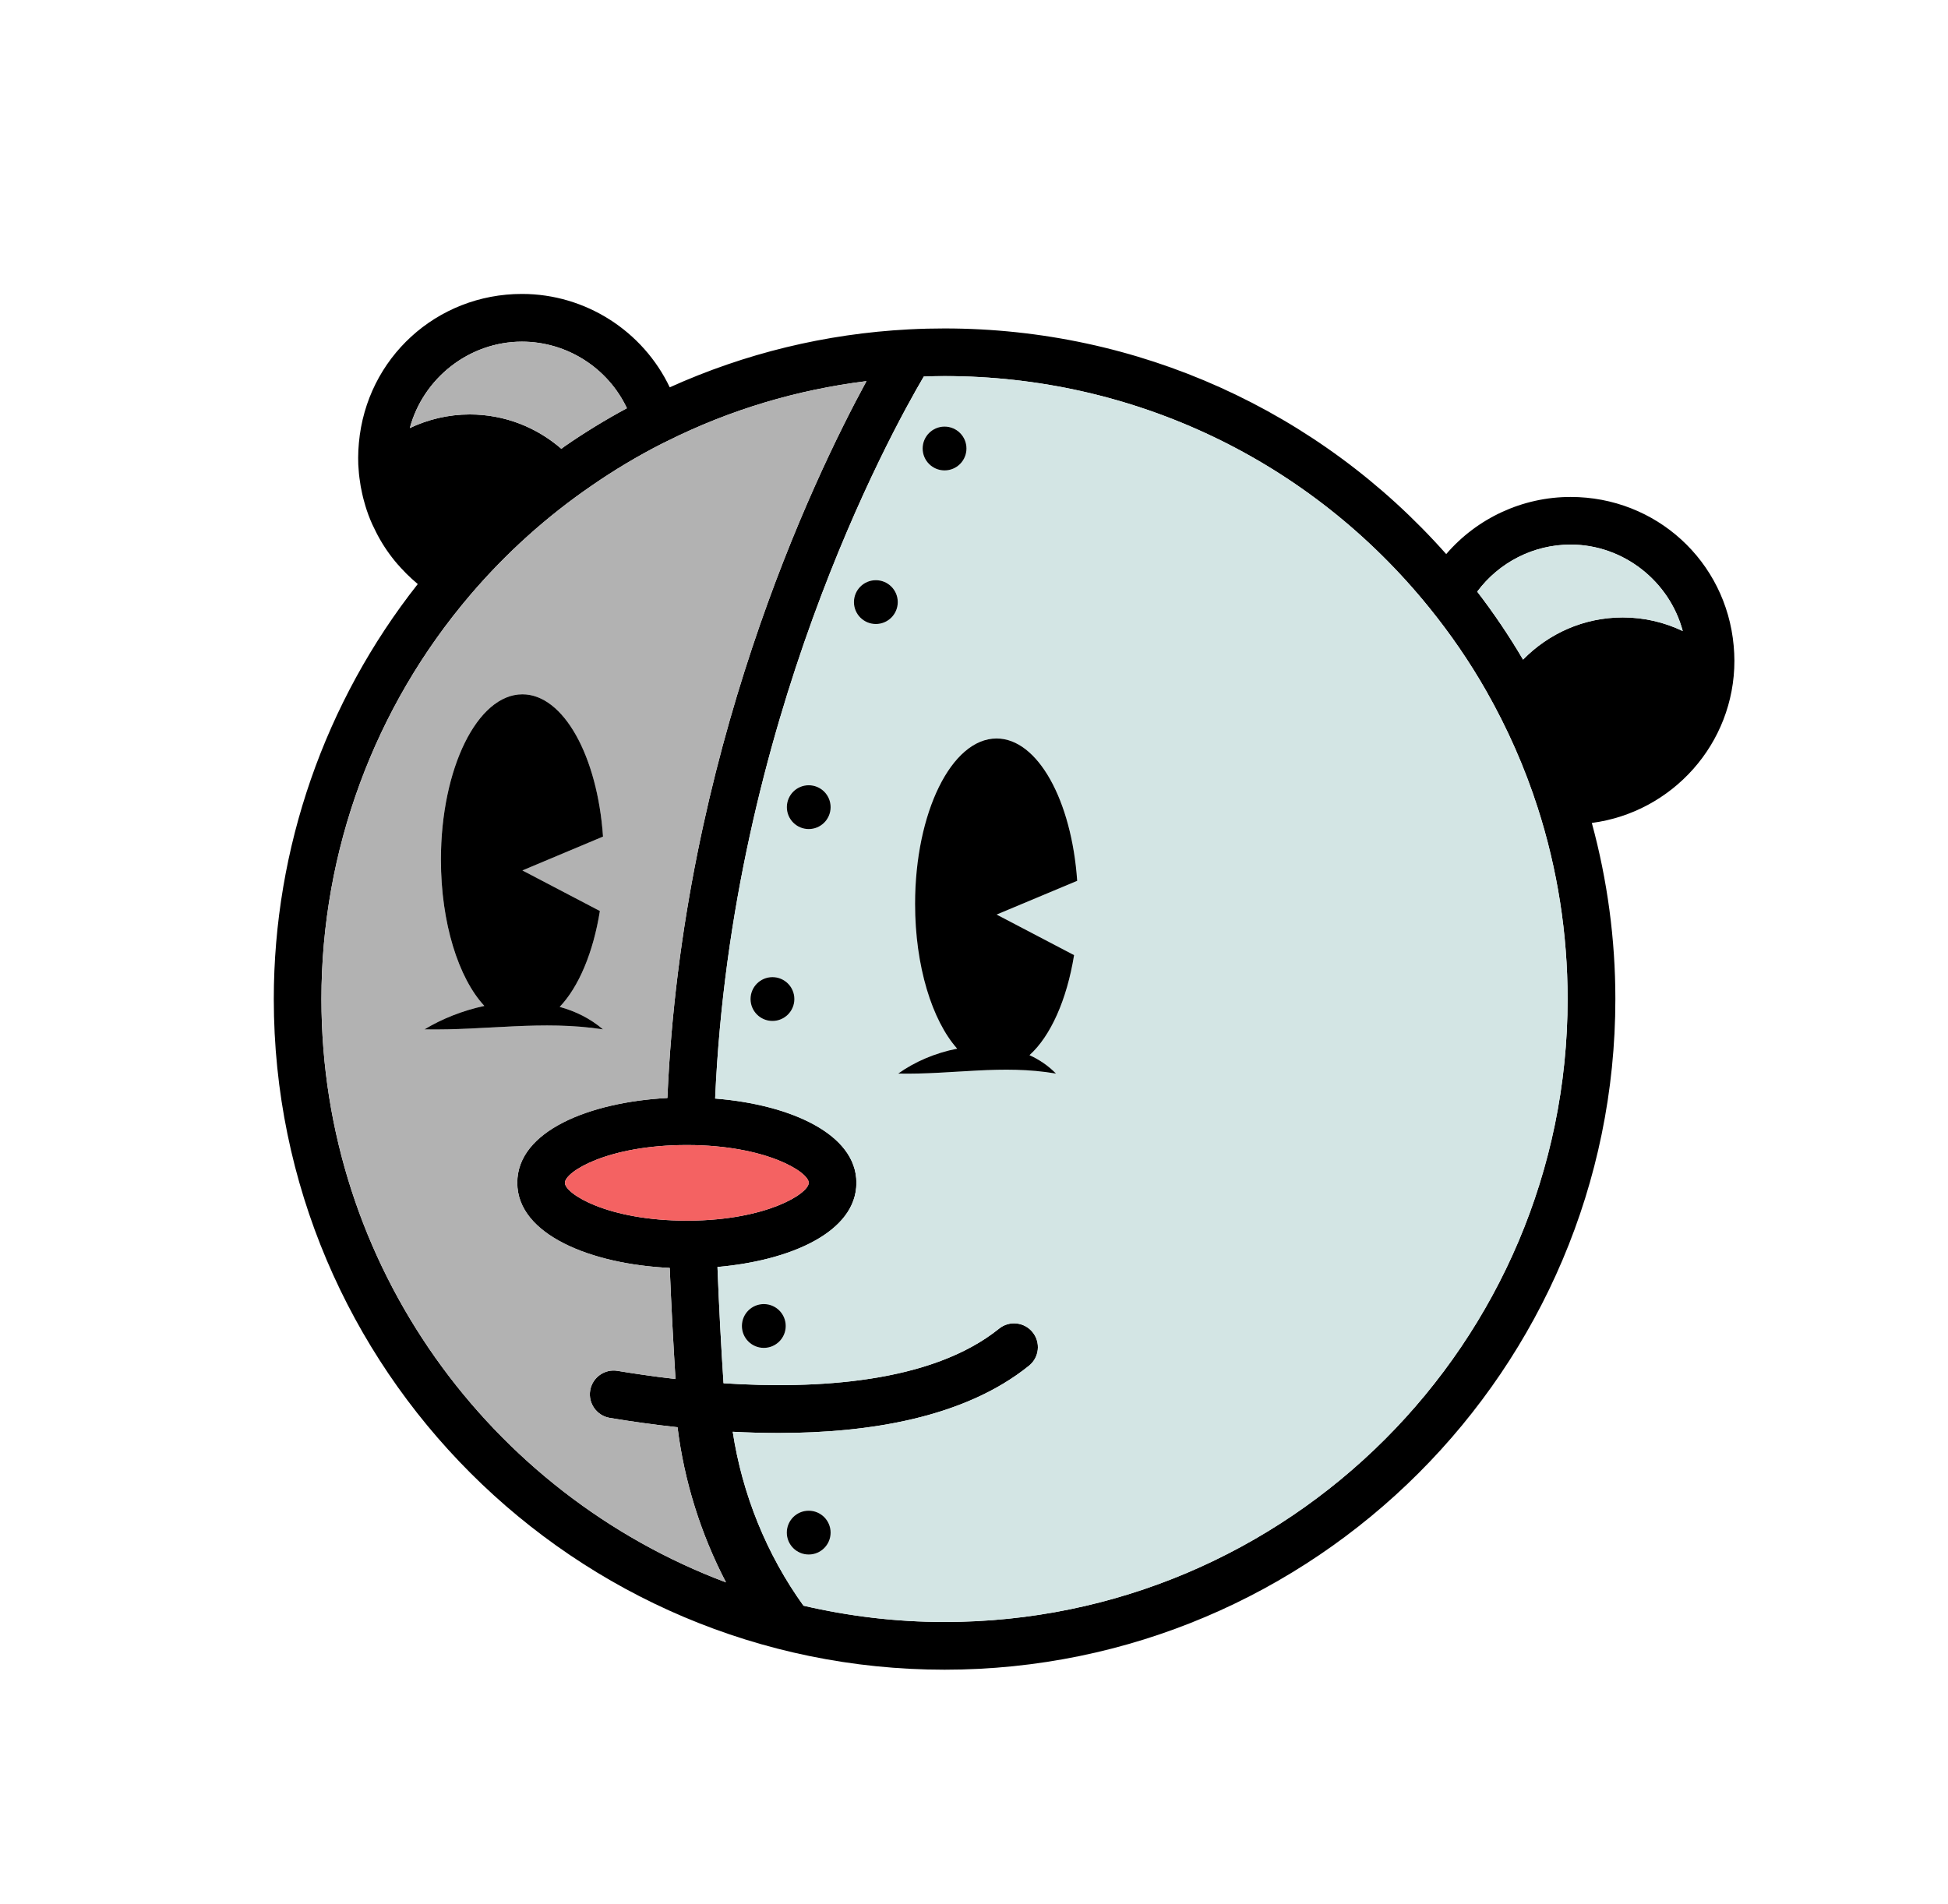 <?xml version="1.0" encoding="UTF-8"?><svg id="Layer_1" xmlns="http://www.w3.org/2000/svg" viewBox="0 0 726.42 710.16"><defs><style>.cls-1{fill:#d3e5e4;}.cls-2{fill:#f46262;}.cls-3{fill:#b2b2b2;}</style></defs><path d="M646.5,240.87c.16,1.83,.27,3.71,.27,5.56,0,30.99-23.22,56.58-53.17,60.51,5.81,21.34,8.78,43.39,8.78,65.68,0,137.94-112.24,250.14-250.14,250.14s-250.14-112.21-250.14-250.14c0-56.25,19.02-110.82,53.69-154.78-.08-.08-.16-.14-.25-.22l-1.96-1.72c-1.36-1.23-2.75-2.62-4.06-4.06-.3-.33-.6-.65-.9-1.01l-.33-.35c-2.83-3.27-5.31-6.87-7.36-10.68-.46-.9-.93-1.77-1.34-2.67-1.04-2.02-1.99-4.36-2.81-6.79-.35-1.09-.68-2.13-.98-3.27-.27-.93-.52-1.91-.74-2.97-.38-1.58-.71-3.43-1.01-5.78-.14-1.06-.25-2.04-.3-3.03-.14-1.23-.19-2.89-.19-4.58,0-1.85,.11-3.71,.27-5.51,2.86-31.7,29-55.57,60.81-55.57,23.77,0,45.16,13.9,55.11,34.83,28.1-12.67,58.03-19.98,89.12-21.61,4.77-.25,9.13-.35,13.35-.35,72.06,0,139.57,30.55,187.08,84.16,11.47-13.35,28.37-21.31,46.39-21.31,31.81,0,57.97,23.88,60.81,55.52Zm-19-5.51c-4.93-18.53-22.08-32.24-41.81-32.24-13.85,0-26.71,6.62-34.83,17.55,6.21,8.09,11.94,16.57,17.09,25.35,9.48-9.68,22.59-15.73,37.2-15.73,8.01,0,15.56,1.83,22.35,5.07Zm-42.93,137.26c0-24.37-3.76-48.38-11.17-71.41-4.82-14.99-11.28-29.65-19.21-43.58-6.16-10.82-13.27-21.18-21.1-30.85-44.37-54.97-110.27-86.51-180.86-86.51-2.48,0-5.07,.05-7.74,.16-12.86,21.86-71.68,129.02-77.81,269.3,27.58,2.18,52.68,12.89,52.68,31.42s-24.67,29.03-51.81,31.4c.57,14.69,1.34,29.24,2.26,43.36,34.45,2.26,77.54-.03,102.75-20.36,3.84-3.11,9.43-2.48,12.51,1.34,3.08,3.82,2.48,9.4-1.34,12.48-24.04,19.41-59.72,25.1-93.35,25.1-5.81,0-11.53-.16-17.14-.46,3.54,23.28,12.65,45.79,26.38,64.87,16.93,3.92,34.5,6.08,52.6,6.08,128.12,0,232.35-104.22,232.35-232.35Zm-327.47,82.66c28.86-.22,44.48-10.11,44.48-14.12s-15.84-14.01-45.16-14.09h-.3c-29.54,0-45.46,10-45.46,14.09s15.92,14.12,45.46,14.12h.98Zm66.01-313.13c-25.92,3.22-50.86,10.66-74.27,22.35l-1.91,.93c-9.16,4.66-17.99,9.95-26.25,15.67-16.79,11.5-32,25.21-45.22,40.69-35.87,41.97-55.6,95.53-55.6,150.83,0,99.45,62.82,184.49,150.86,217.57-9.38-18.02-15.59-37.75-18.07-57.86-9.27-1.01-17.85-2.23-25.29-3.49-4.82-.82-8.09-5.42-7.28-10.25,.82-4.85,5.42-8.12,10.25-7.28,5.78,.95,13.16,2.07,21.56,3.03-.84-13.55-1.58-27.42-2.15-41.43-29.19-1.39-56.85-12.21-56.85-31.75s27.09-30.09,55.98-31.64c5.51-128.4,54.02-230.17,74.24-267.37Zm-89.34,10.11c-7-14.91-22.24-24.83-39.14-24.83-19.73,0-36.85,13.68-41.81,32.22,6.79-3.22,14.34-5.07,22.35-5.07,13.08,0,24.99,4.85,34.15,12.81,.44-.3,.82-.63,1.25-.93,7.36-5.1,15.15-9.87,23.19-14.2Z"/><path class="cls-1" d="M585.7,203.12c19.73,0,36.88,13.71,41.81,32.24-6.79-3.24-14.34-5.07-22.35-5.07-14.61,0-27.72,6.05-37.2,15.73-5.15-8.78-10.87-17.25-17.09-25.35,8.12-10.93,20.99-17.55,34.83-17.55Z"/><path class="cls-1" d="M573.4,301.21c7.41,23.03,11.17,47.04,11.17,71.41,0,128.12-104.22,232.35-232.35,232.35-18.1,0-35.68-2.15-52.6-6.08-13.74-19.08-22.84-41.59-26.38-64.87,5.61,.3,11.34,.46,17.14,.46,33.63,0,69.31-5.7,93.35-25.1,3.82-3.08,4.42-8.67,1.34-12.48-3.08-3.82-8.67-4.44-12.51-1.34-25.21,20.33-68.3,22.62-102.75,20.36-.93-14.12-1.69-28.67-2.26-43.36,27.15-2.37,51.81-13.08,51.81-31.4s-25.1-29.24-52.68-31.42c6.13-140.28,64.95-247.45,77.81-269.3,2.67-.11,5.26-.16,7.74-.16,70.59,0,136.49,31.53,180.86,86.51,7.82,9.68,14.94,20.03,21.1,30.85,7.93,13.93,14.39,28.59,19.21,43.58Zm-201.77,39.9l30.06-12.59c-2.07-30.01-14.72-53.09-30.06-53.09-16.79,0-30.39,27.64-30.39,61.7,0,23.25,6.35,43.47,15.7,53.99-8.07,1.55-15.81,4.85-21.99,9.29,20.71,.41,38.54-3.46,58.84,0-2.92-2.97-6.27-5.23-9.89-6.87,7.82-7.03,13.93-20.6,16.63-37.31l-28.89-15.13Zm-13.63-168.05c3.19-3.19,3.19-8.37,0-11.56-3.19-3.19-8.37-3.19-11.56,0s-3.19,8.37,0,11.56,8.37,3.19,11.56,0Zm-25.62,57.29c3.19-3.19,3.19-8.37,0-11.56s-8.37-3.19-11.56,0c-3.19,3.19-3.19,8.37,0,11.56,3.19,3.19,8.37,3.19,11.56,0Zm-25.05,76.48c3.19-3.19,3.19-8.37,0-11.56s-8.34-3.19-11.53,0-3.19,8.37,0,11.56,8.34,3.19,11.53,0Zm0,270.59c3.19-3.19,3.19-8.37,0-11.56s-8.37-3.19-11.56,0-3.19,8.37,0,11.56,8.37,3.19,11.56,0Zm-13.52-199.01c3.19-3.19,3.19-8.37,0-11.56-3.19-3.19-8.37-3.19-11.56,0-3.19,3.19-3.19,8.37,0,11.56s8.37,3.19,11.56,0Zm-3.22,121.94c3.19-3.19,3.19-8.37,0-11.56s-8.37-3.19-11.56,0-3.19,8.37,0,11.56,8.37,3.19,11.56,0Z"/><path d="M401.7,328.52l-30.06,12.59,28.89,15.13c-2.7,16.71-8.8,30.28-16.63,37.31,3.62,1.64,6.98,3.9,9.89,6.87-20.3-3.46-38.13,.41-58.84,0,6.19-4.44,13.93-7.74,21.99-9.29-9.35-10.52-15.7-30.74-15.7-53.99,0-34.07,13.6-61.7,30.39-61.7,15.34,0,27.99,23.08,30.06,53.09Z"/><circle cx="352.23" cy="167.28" r="8.17"/><circle cx="326.61" cy="224.57" r="8.17"/><ellipse cx="301.58" cy="301.05" rx="8.16" ry="8.17"/><circle cx="301.57" cy="571.63" r="8.17"/><circle cx="288.05" cy="372.62" r="8.17"/><path class="cls-2" d="M301.59,441.16c0,4.01-15.62,13.9-44.48,14.12h-.98c-29.54,0-45.46-10-45.46-14.12s15.92-14.09,45.46-14.09h.3c29.33,.08,45.16,10.03,45.16,14.09Z"/><circle cx="284.83" cy="494.56" r="8.17"/><path class="cls-3" d="M248.85,164.5c23.41-11.69,48.35-19.13,74.27-22.35-20.22,37.2-68.74,138.97-74.24,267.37-28.89,1.55-55.98,12.35-55.98,31.64s27.66,30.36,56.85,31.75c.57,14.01,1.31,27.88,2.15,41.43-8.39-.95-15.78-2.07-21.56-3.03-4.82-.84-9.43,2.43-10.25,7.28-.82,4.82,2.45,9.43,7.28,10.25,7.44,1.25,16.03,2.48,25.29,3.49,2.48,20.11,8.69,39.85,18.07,57.86-88.03-33.09-150.86-118.12-150.86-217.57,0-55.3,19.73-108.86,55.6-150.83,13.22-15.48,28.43-29.19,45.22-40.69,8.26-5.72,17.09-11.01,26.25-15.67l1.91-.93Zm-54.05,160.15l30.06-12.62c-2.07-29.98-14.72-53.07-30.06-53.07-16.76,0-30.39,27.61-30.39,61.68,0,23.66,6.57,44.18,16.19,54.54-8.01,1.72-15.75,4.77-22.32,8.75,23.17,.44,43.8-3.49,66.58,0-4.77-4.06-10.28-6.79-16.16-8.39,7.06-7.39,12.51-20.22,14.99-35.76l-28.89-15.13Z"/><path d="M224.87,312.03l-30.06,12.62,28.89,15.13c-2.48,15.54-7.93,28.37-14.99,35.76,5.89,1.61,11.39,4.33,16.16,8.39-22.78-3.49-43.42,.44-66.58,0,6.57-3.98,14.31-7.03,22.32-8.75-9.62-10.36-16.19-30.88-16.19-54.54,0-34.07,13.63-61.68,30.39-61.68,15.34,0,27.99,23.08,30.06,53.07Z"/><path class="cls-3" d="M194.65,127.43c16.9,0,32.13,9.92,39.14,24.83-8.04,4.33-15.84,9.1-23.19,14.2-.44,.3-.82,.63-1.25,.93-9.16-7.96-21.07-12.81-34.15-12.81-8.01,0-15.56,1.85-22.35,5.07,4.96-18.53,22.08-32.22,41.81-32.22Z"/></svg>